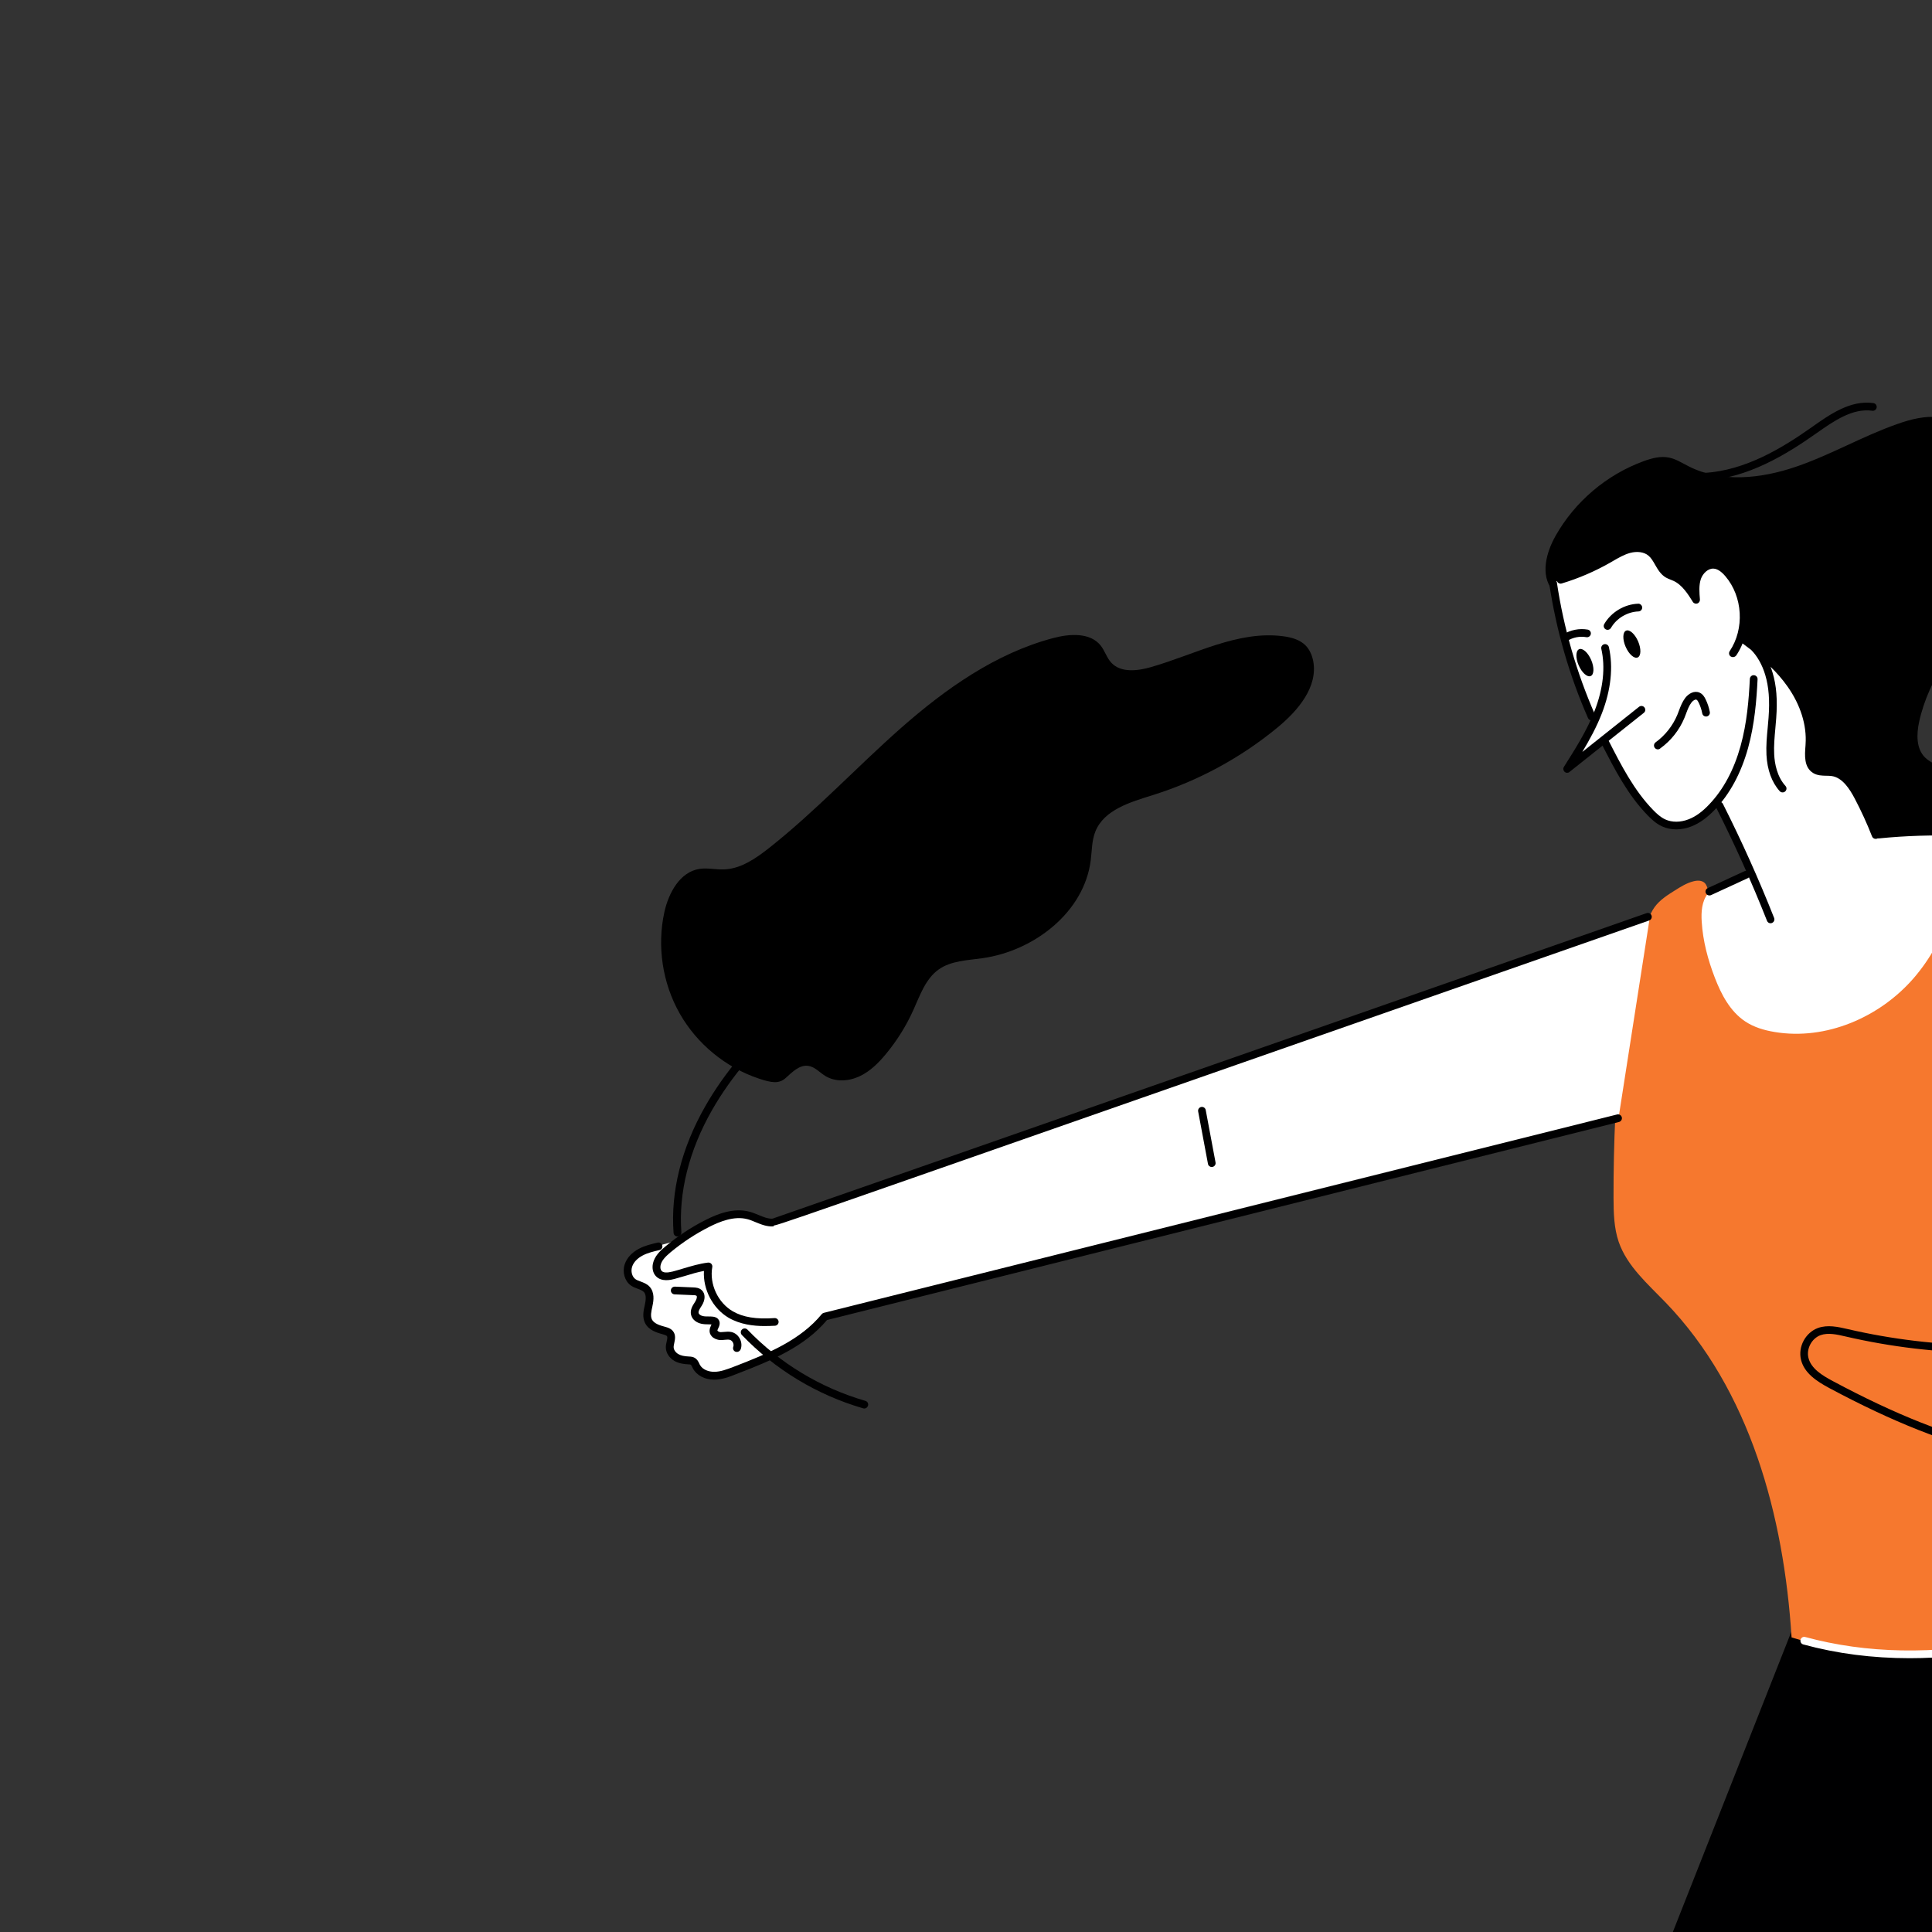 <svg transform="scale(2)" version="1.1" id="_x30_761_x5F_Being_x5F_Happy_x5F_2" xmlns="http://www.w3.org/2000/svg" xmlns:xlink="http://www.w3.org/1999/xlink" x="0px" y="0px" width="500px" height="500px" viewBox="0 0 500 500" xml:space="preserve" class="show_show__wrapper__graphic__5Waiy "><rect x="0" y="0" width="500" height="500" fill="#333333" stroke="none"/><title>React</title><style type="text/css">
	.st0{fill:#000000;}
	.st1{fill:#000001;}
	.st2{fill:#f6782e;}
	.st3{fill:#ffffff;}
	.st4{fill:#FFFFFF;}
</style><g id="character"><path class="st0" d="M200.87,76.33c-1.57-1.92-0.8-4.83,0.42-6.99c2.5-4.44,6.63-7.93,11.41-9.67c1.05-0.38,2.17-0.68,3.26-0.46
		c0.91,0.18,1.71,0.71,2.55,1.13c4.23,2.15,9.37,1.6,13.87,0.06c4.5-1.53,8.64-3.96,13.12-5.53c1.73-0.61,3.57-1.09,5.39-0.88
		c0.55,0.06,1.1,0.2,1.54,0.53c0.81,0.61,1.04,1.74,0.97,2.75c-0.13,1.98-1.14,3.77-1.82,5.64c-0.68,1.86-0.99,4.09,0.16,5.71
		c1.51,2.13,5.03,2.5,5.83,4.98c0.49,1.52-0.32,3.12-1.15,4.48c-3.04,4.96-6.87,9.66-8.09,15.35c-0.34,1.58-0.38,3.44,0.76,4.58
		c0.62,0.62,1.49,0.92,2.24,1.38c0.75,0.47,1.43,1.27,1.27,2.13c-0.03,0.17-0.09,0.33-0.07,0.5c0.04,0.31,0.35,0.49,0.57,0.7
		c1.26,1.16,0.37,3.24-0.58,4.66l-9.91,0.99l-9.25-8.92L200.87,76.33z"></path><path class="st0" d="M98.2,139.57c-4.29-1.43-8.02-4.49-10.25-8.43c-2.23-3.93-2.95-8.7-1.98-13.12c0.55-2.48,2-5.17,4.51-5.58
		c1.05-0.17,2.13,0.1,3.2,0.06c2.17-0.07,4.09-1.4,5.8-2.74c6.05-4.77,11.32-10.45,17.1-15.55c5.78-5.09,12.27-9.68,19.72-11.65
		c2.13-0.56,4.78-0.74,6.14,0.99c0.53,0.68,0.77,1.56,1.35,2.19c1.22,1.34,3.38,1.09,5.12,0.59c5.69-1.62,11.26-4.77,17.13-4
		c1.04,0.14,2.12,0.42,2.87,1.16c0.55,0.54,0.87,1.29,1.02,2.05c0.63,3.36-1.98,6.42-4.61,8.59c-4.75,3.92-10.26,6.91-16.13,8.75
		c-2.91,0.91-6.32,1.89-7.45,4.72c-0.47,1.17-0.44,2.47-0.6,3.73c-0.85,6.71-7.31,11.71-14,12.66c-1.96,0.28-4.08,0.32-5.69,1.47
		c-1.69,1.21-2.4,3.33-3.26,5.23c-0.91,2.03-2.1,3.94-3.52,5.66c-0.97,1.18-2.09,2.3-3.48,2.94c-1.39,0.64-3.11,0.74-4.41-0.07
		c-0.73-0.45-1.35-1.19-2.21-1.3c-1.13-0.15-2.06,0.82-2.91,1.58S99.86,140.13,98.2,139.57z"></path><path class="st0" d="M317.53,230.83l34.09,39.28c0,0,0.3,1.28,0.07,1.31c-0.2,2.09-1.86,3.96-3.91,4.41
		c-2.51,0.54-4.97-0.88-7.27-2.03c-5.57-2.79-11.73-4.24-17.33-6.98c-1.42-0.69-2.79-1.47-4.12-2.32c-1.24-0.79-2.45-1.67-3.32-2.85
		c-1.84-2.5-1.82-6.01-0.68-8.9c1.14-2.89,3.24-5.29,5.37-7.55c0,0-8.4-10.45-8.23-10.69c0.29-1.09,1.1-1.98,2.07-2.56
		C315.26,231.38,316.38,231.11,317.53,230.83z"></path><path class="st0" d="M230.72,439.56c0.87,0.5,1.41,1.44,1.65,2.41s0.2,1.99,0.17,2.99c0.09,0.15-1.25,2.22-1.25,2.22
		s-55.42,0-55.59-0.26c-0.49,0.08-0.99-0.14-1.34-0.49c-0.35-0.35-0.56-0.81-0.73-1.27c-0.51-1.39-0.67-2.98-0.12-4.36
		c0.58-1.45,1.83-2.5,3.04-3.48c0,0,28.49-13.4,28.49-13.49c3.28-0.59,6.84,0.87,8.76,3.59c2.41,3.42,2.11,8.05,3.73,11.91
		L230.72,439.56z"></path><path class="st1" d="M232.35,209.75l-25.33,64.18c0,0,0.2,0.75,0.83,0.67c4.57-0.4,9.21,0.08,13.59,1.42
		c2.46,0.75,5.06,1.77,7.51,1.02c2.22-0.68,3.76-2.65,5.05-4.58c1.57-2.36,2.99-4.82,4.23-7.36l17.54-22.38
		c0,0-10.58,42.4-10.26,41.99c0.6,0.8,1.62,1.19,2.61,1.29s1.99-0.05,2.99-0.13c2.65-0.23,5.34-0.01,7.91,0.65
		c1.74,0.44,3.42,1.08,5.16,1.51c1.1,0.27,2.22,0.46,3.33,0.83c1.51,1.46,1.31,3.97,2.43,5.75c0.24,0.38,0.56,0.74,1,0.87
		c0.43,0.13,0.98-0.06,1.12-0.49l7.48-22.38l5.67-19.24c0,0,5.79-21.41,6.07-21.84c0.64-5.09,1.21-10.25,0.58-15.34
		s-2.57-10.18-6.27-13.72L232.35,209.75z"></path><path class="st2" d="M210.5,133.13c0.77-4.02,1.55-8.05,2.32-12.07c0.25-1.29,0.52-2.63,1.29-3.69c0.67-0.92,1.66-1.55,2.62-2.15
		c0.76-0.48,1.53-0.96,2.4-1.18c0.5-0.13,1.08-0.14,1.45,0.21c0.26,0.25,0.35,0.63,0.46,0.97c0.73,2.2,2.88,3.62,5.03,4.5
		c6.62,2.71,14.53,1.8,20.51-2.12c1.6-1.05,3.09-2.33,4.03-3.98c1.11-1.96,1.42-4.38,2.93-6.24c1.9-1.98,4.69-2.87,7.41-3.17
		c0.96-0.11,2.07-0.09,2.72,0.62c0.74,0.82,0.49,2.1,0.2,3.17l7.78,26.34c0,0,6.85,4.11,7.34,4.16c-0.16,12.93,0.69,25.95,3.82,38.5
		c0.85,3.42,1.94,6.91,4.3,9.53c0.54,0.59,1.15,1.16,1.44,1.91c0.28,0.7,0.23,1.5,0.48,2.21c0.37,1.06,1.32,1.79,2.02,2.67
		c1.35,1.68,1.81,4.05,0.72,6.19c-3.24,2.56-7.01,4.35-10.79,6c-7.74,3.37-15.76,6.26-24.08,7.66c-8.33,1.4-17.02,1.27-25.07-1.29
		c-1-15.73-5.36-31.99-16.3-43.34c-2.31-2.4-4.98-4.69-6.07-7.84c-0.62-1.82-0.66-3.77-0.67-5.69c-0.01-3.6,0.07-7.19,0.24-10.79
		L210.5,133.13z"></path><path class="st3" d="M201.02,75.35c0.96,6.01,2.66,11.91,5.05,17.51l0.06,0.6L204.12,98l3.58-2.11c0,0,4.7,8.07,4.76,8.09
		c0.65,0.68,1.32,1.34,2.11,1.85s1.7,0.86,2.64,0.84c1.17-0.03,2.26-0.62,3.23-1.28c0.58-0.4,1.15-0.82,1.69-1.27l4.12,8.8
		c0,0-5.24,2.59-5.27,2.73c-0.77,0.99-0.86,2.35-0.78,3.61c0.15,2.49,0.8,4.93,1.7,7.26c0.84,2.18,1.99,4.37,3.94,5.66
		c1.13,0.75,2.46,1.14,3.8,1.36c6.63,1.11,13.59-1.89,17.99-6.97s6.38-11.98,6.22-18.71l-6.29-0.34l-4.86,0.51
		c0,0-3.43-6.88-3.59-7.02c-0.41-0.42-0.95-0.71-1.52-0.84c-1.01-0.22-2.24,0.01-2.94-0.75c-0.49-0.53-0.49-1.34-0.48-2.06
		c0.01-0.92,0-1.85-0.04-2.77c-0.05-1.03-0.13-2.07-0.43-3.06c-0.75-2.49-2.75-4.37-5-6.21c-0.94-0.71-1.85-1.47-2.72-2.27
		c-0.16-0.15-0.33-0.31-0.42-0.51c-0.11-0.25-0.09-0.53-0.07-0.79c0.08-0.88,0.24-1.75,0.22-2.63c-0.02-1.07-0.3-2.14-0.74-3.11
		c-0.5-1.1-1.26-2.15-2.39-2.59c-1.12-0.43-2.63,0-3.04,1.13c-0.2,0.55-0.13,1.15-0.2,1.73c-0.01,0.08-0.03,0.16-0.09,0.21
		c-0.1,0.07-0.24,0.01-0.34-0.06c-0.67-0.47-1.17-1.17-1.89-1.56c-0.47-0.25-1.01-0.37-1.44-0.68c-0.65-0.47-0.93-1.29-1.41-1.92
		c-0.91-1.2-2.66-1.69-4.06-1.13c-1.22,0.49-2.11,1.64-3.37,2.03L201.02,75.35z"></path><path class="st3" d="M286.21,126.68c-3.21,2.64-5.61,6.25-6.8,10.23c-0.29,0.97-0.51,1.97-0.99,2.86
		c-1.11,2.07-3.42,3.24-5.72,3.73c-0.81,0.17-1.66,0.28-2.45,0.05c-1.36-0.4-2.25-1.68-2.92-2.92c-3.09-5.67-4.1-12.24-4.63-18.68
		c-0.47-5.72-0.58-11.59,1.33-17.06c5.8-3.13,12.81-3.94,19.17-2.21l119.96-17.63c0,0,4.21-1.66,4.04-1.76
		c3.89-0.36,7.74-1.21,11.43-2.52c0,0,10.31-2.82,10.29-2.7c0.28,0.03,0.44,0.38,0.38,0.66c-0.06,0.28-0.27,0.5-0.47,0.7
		c-0.66,0.68-1.32,1.37-1.98,2.05c0.89-0.22,1.82-0.23,2.72-0.05c0.27,0.06,0.57,0.17,0.66,0.43c0.08,0.23-0.05,0.49-0.19,0.69
		c-0.94,1.41-2.36,2.42-3.76,3.39c0.84-0.28,1.75-0.38,2.63-0.29c0.3,0.03,0.65,0.13,0.74,0.42c0.08,0.26-0.11,0.51-0.28,0.71
		c-1.1,1.23-2.49,2.22-4.01,2.86c0.81-0.19,1.65-0.23,2.47-0.13c0.42,0.05,0.92,0.22,0.99,0.64c0.07,0.38-0.28,0.7-0.59,0.93
		c-1.32,0.99-2.7,1.91-4.18,2.64c-2.21,1.09-4.62,1.75-7.1,2c-0.88,1.19-2.17,2.03-3.55,2.58c-1.38,0.55-2.85,0.82-4.31,1.02
		c-2.12,0.3-4.31,0.46-6.36-0.16c-0.21-0.06-0.42-0.14-0.57-0.3L286.21,126.68z"></path><path class="st3" d="M213.51,118.55l-4.06,26.04c0,0-102.77,25.75-102.75,25.86c-1.61,1.99-3.77,3.49-6.07,4.61
		c-2.3,1.12-4.76,1.88-7.22,2.6c-1.02,0.3-2.28,0.52-2.98-0.27c-0.25-0.28-0.38-0.66-0.66-0.91c-0.28-0.25-0.67-0.34-1.04-0.42
		c-0.83-0.2-1.79-0.57-1.99-1.4c-0.17-0.7,0.27-1.52-0.11-2.14c-0.42-0.68-1.47-0.57-2.09-1.07c-0.58-0.47-0.62-1.33-0.56-2.07
		c0.06-0.74,0.16-1.55-0.26-2.17c-0.52-0.76-1.63-0.91-2.18-1.65c-0.55-0.73-0.35-1.83,0.24-2.53c0.59-0.7,1.46-1.1,2.31-1.42
		c1.16-0.44,2.36-0.79,3.58-1.06c0,0,4.86-2.59,4.96-2.64c1.28-0.82,2.93-1.03,4.37-0.57c1.12,0.36,2.23,1.11,3.37,0.81
		L213.51,118.55z"></path><path class="st3" d="M207.42,273.86c2.35-1.67,5.33-2.17,8.21-2.32c2.46-0.13,4.96-0.03,7.34,0.6s4.66,1.82,6.32,3.65l8.18-9.94
		l13.69-4.15l-5.43,23.2c0,0-21.58,10.19-21.55,10.23c-2.71,0.73-5.57,0.86-8.33,0.41c-2.08-0.34-4.17-1.06-5.72-2.5
		c-1.13-1.05-1.91-2.42-2.58-3.81c-1.22-2.51-2.19-5.21-2.21-8l0.63-3.27L207.42,273.86z"></path><path class="st3" d="M279.01,272.77l5.75-19.24c0,0,20.9-8.34,21.09-8.54c1-0.59,1.64-1.63,2.14-2.68c0.5-1.05,0.89-2.16,1.56-3.1
		c0.96-1.34,2.47-2.26,4.1-2.5c0,0,6.64,8.6,6.53,8.86c-3.44,2.4-5.7,6.42-5.97,10.61c-0.06,0.9-0.2,2.03-1.06,2.28L279.01,272.77z"></path><path class="st3" d="M246.01,285.23c2.05-1.38,4.39-2.33,6.82-2.78c1.31-0.24,2.66-0.34,3.99-0.24c3.49,0.25,6.83,1.82,9.4,4.19
		c2.57,2.37,4.37,5.52,5.34,8.88c0,0-38.44,131.51-38.47,131.63c-0.39,1.43,0.01,2.94,0.14,4.42c0.25,2.96-0.66,6.01-2.5,8.34
		l-13.5-0.34c0,0-1.46-6.94-1.62-7.1c-0.34-2.22-1.37-4.32-2.92-5.95l0.24-1.83L246.01,285.23z"></path><ellipse class="st1" transform="matrix(0.918 -0.397 0.397 0.918 -15.688 90.75)" cx="211.12" cy="83.23" rx="0.88" ry="1.89"></ellipse><ellipse class="st1" transform="matrix(0.918 -0.397 0.397 0.918 -17.143 88.539)" cx="205.05" cy="85.63" rx="0.88" ry="1.89"></ellipse><path class="st1" d="M205.95,93.22c-0.19,0-0.38-0.11-0.46-0.3c-2.44-5.55-4.12-11.41-5.02-17.4c-0.04-0.27,0.15-0.53,0.42-0.57
		c0.27-0.04,0.53,0.15,0.57,0.42c0.88,5.91,2.55,11.68,4.95,17.15c0.11,0.25,0,0.55-0.26,0.66
		C206.09,93.21,206.02,93.22,205.95,93.22z"></path><path class="st1" d="M202.79,100c-0.12,0-0.24-0.04-0.33-0.13c-0.18-0.16-0.22-0.43-0.09-0.64c1.47-2.32,2.99-4.71,3.99-7.3
		c1.1-2.84,1.39-5.6,0.85-7.97c-0.06-0.27,0.11-0.54,0.38-0.6c0.27-0.06,0.54,0.11,0.6,0.38c0.58,2.57,0.27,5.52-0.9,8.55
		c-0.68,1.76-1.58,3.41-2.54,5.01l7.34-5.84c0.22-0.17,0.53-0.14,0.7,0.08c0.17,0.22,0.14,0.53-0.08,0.7l-9.62,7.65
		C203.01,99.97,202.9,100,202.79,100z"></path><path class="st1" d="M216.91,107.32c-0.65,0-1.29-0.13-1.85-0.39c-0.76-0.35-1.36-0.92-1.85-1.42c-2.59-2.66-4.28-5.97-5.92-9.17
		c-0.13-0.25-0.03-0.55,0.22-0.67c0.25-0.13,0.55-0.03,0.67,0.22c1.6,3.13,3.26,6.38,5.74,8.93c0.43,0.44,0.95,0.93,1.56,1.21
		c0.87,0.4,1.98,0.4,3.04-0.02c0.9-0.35,1.77-0.98,2.66-1.93c1.83-1.92,3.19-4.46,4.05-7.55c0.83-2.98,1.07-6.06,1.2-8.68
		c0.01-0.28,0.25-0.5,0.52-0.48c0.28,0.01,0.49,0.25,0.48,0.52c-0.13,2.68-0.38,5.83-1.23,8.9c-0.9,3.24-2.34,5.92-4.29,7.97
		c-1,1.05-1.99,1.76-3.02,2.17C218.23,107.19,217.56,107.32,216.91,107.32z"></path><path class="st1" d="M224.24,85.03c-0.1,0-0.19-0.03-0.28-0.08c-0.23-0.15-0.29-0.46-0.14-0.69c1.94-2.89,1.7-7.06-0.56-9.7
		c-0.54-0.63-1.03-0.95-1.52-0.98c-0.74-0.05-1.4,0.65-1.64,1.32c-0.29,0.83-0.2,1.8-0.13,2.67c0.02,0.23-0.12,0.45-0.34,0.52
		c-0.22,0.07-0.46-0.01-0.58-0.21c-0.61-0.98-1.38-2.21-2.51-2.72c-0.1-0.05-0.21-0.09-0.31-0.13c-0.23-0.09-0.46-0.18-0.67-0.3
		c-0.67-0.4-1.04-1.04-1.39-1.65c-0.26-0.46-0.51-0.89-0.86-1.18c-0.56-0.47-1.45-0.6-2.38-0.35c-0.76,0.21-1.46,0.61-2.2,1.04
		l-0.36,0.21c-1.98,1.13-4.09,2.04-6.28,2.7c-0.27,0.08-0.54-0.07-0.62-0.33c-0.08-0.26,0.07-0.54,0.33-0.62
		c2.11-0.64,4.16-1.52,6.08-2.61l0.35-0.2c0.76-0.44,1.55-0.9,2.44-1.14c1.25-0.34,2.47-0.13,3.29,0.54
		c0.49,0.41,0.79,0.94,1.09,1.45c0.3,0.53,0.59,1.03,1.04,1.29c0.16,0.1,0.34,0.16,0.51,0.23c0.12,0.05,0.24,0.09,0.36,0.15
		c0.82,0.36,1.44,0.97,1.96,1.63c0.03-0.44,0.1-0.88,0.25-1.31c0.37-1.05,1.4-2.07,2.65-1.99c0.77,0.05,1.49,0.48,2.21,1.33
		c2.54,2.97,2.82,7.67,0.63,10.91C224.56,84.95,224.4,85.03,224.24,85.03z"></path><path class="st1" d="M242.71,108.55c-0.2,0-0.39-0.12-0.47-0.32c-0.65-1.67-1.41-3.32-2.24-4.9c-0.66-1.25-1.59-2.7-2.97-2.91
		c-0.23-0.03-0.47-0.04-0.71-0.04c-0.53-0.01-1.14-0.02-1.68-0.34c-1.23-0.74-1.11-2.3-1.01-3.55l0.01-0.2
		c0.17-2.43-0.65-5.07-2.33-7.45c-0.66-0.94-1.41-1.79-2.2-2.56c0.1,0.25,0.18,0.5,0.26,0.76c0.5,1.65,0.65,3.53,0.47,5.91
		c-0.03,0.43-0.07,0.86-0.11,1.3c-0.1,1.11-0.21,2.26-0.15,3.38c0.06,1.19,0.37,2.87,1.46,4.07c0.19,0.21,0.17,0.52-0.04,0.71
		c-0.2,0.18-0.52,0.17-0.71-0.04c-1.02-1.13-1.61-2.75-1.71-4.69c-0.06-1.19,0.05-2.38,0.16-3.53c0.04-0.43,0.08-0.85,0.11-1.28
		c0.17-2.25,0.03-4.01-0.43-5.54c-0.39-1.31-1.04-2.45-1.83-3.24c-0.39-0.3-0.77-0.59-1.13-0.85c-0.21-0.15-0.27-0.45-0.13-0.67
		s0.43-0.3,0.66-0.18c0.44,0.23,0.85,0.55,1.24,0.93c1.64,1.28,3.47,2.92,4.89,4.95c1.81,2.57,2.7,5.44,2.51,8.1l-0.01,0.2
		c-0.08,1.03-0.17,2.2,0.53,2.62c0.31,0.18,0.73,0.19,1.17,0.2c0.28,0,0.57,0.01,0.84,0.05c1.83,0.28,2.94,1.98,3.71,3.43
		c0.85,1.62,1.62,3.3,2.29,5c0.1,0.26-0.03,0.55-0.28,0.65C242.83,108.54,242.77,108.55,242.71,108.55z"></path><path class="st1" d="M229.11,119.47c-0.2,0-0.39-0.12-0.46-0.32c-1.96-4.96-4.18-9.9-6.59-14.67c-0.12-0.25-0.03-0.55,0.22-0.67
		c0.25-0.13,0.55-0.03,0.67,0.22c2.42,4.8,4.65,9.76,6.62,14.75c0.1,0.26-0.02,0.55-0.28,0.65
		C229.23,119.46,229.17,119.47,229.11,119.47z"></path><path class="st1" d="M221.19,115.87c-0.19,0-0.37-0.11-0.45-0.29c-0.12-0.25-0.01-0.55,0.25-0.66l4.75-2.19
		c0.25-0.12,0.55-0.01,0.66,0.25s0.01,0.55-0.25,0.66l-4.75,2.19C221.33,115.86,221.26,115.87,221.19,115.87z"></path><path class="st1" d="M243.07,108.49c-0.25,0-0.47-0.19-0.5-0.45c-0.03-0.27,0.17-0.52,0.45-0.55c3.55-0.36,7.15-0.47,10.72-0.33
		c0.28,0.01,0.49,0.24,0.48,0.52c-0.01,0.28-0.2,0.5-0.52,0.48c-3.51-0.13-7.08-0.02-10.58,0.33
		C243.1,108.49,243.09,108.49,243.07,108.49z"></path><path class="st1" d="M220.57,62.19c-0.26,0-0.48-0.21-0.5-0.47c-0.01-0.28,0.2-0.51,0.47-0.53c5.32-0.29,10.21-3.3,13.87-5.89
		c2.39-1.69,5.04-3.56,8.01-3.14c0.27,0.04,0.46,0.29,0.42,0.57c-0.04,0.27-0.29,0.46-0.57,0.42c-2.58-0.37-5.06,1.39-7.25,2.93
		c-3.82,2.7-8.87,5.8-14.44,6.1C220.59,62.19,220.58,62.19,220.57,62.19z"></path><path class="st1" d="M202.55,83.01c-0.17,0-0.33-0.08-0.42-0.23c-0.15-0.23-0.08-0.54,0.16-0.69c0.93-0.58,2.08-0.81,3.16-0.62
		c0.27,0.05,0.45,0.31,0.4,0.58s-0.31,0.45-0.58,0.4c-0.84-0.15-1.73,0.02-2.46,0.48C202.73,82.99,202.64,83.01,202.55,83.01z"></path><path class="st1" d="M208.02,81.5c-0.08,0-0.17-0.02-0.25-0.07c-0.24-0.14-0.32-0.44-0.18-0.68c0.89-1.54,2.62-2.57,4.39-2.63
		c0.24-0.03,0.51,0.21,0.52,0.48c0.01,0.28-0.21,0.51-0.48,0.52c-1.44,0.05-2.84,0.88-3.56,2.13
		C208.36,81.41,208.19,81.5,208.02,81.5z"></path><path class="st1" d="M214.53,96.97c-0.15,0-0.31-0.07-0.41-0.21c-0.16-0.22-0.11-0.54,0.11-0.7c1.25-0.91,2.22-2.14,2.82-3.57
		c0.07-0.17,0.14-0.34,0.2-0.52c0.21-0.56,0.43-1.14,0.82-1.66c0.43-0.56,1.17-0.99,1.86-0.68c0.4,0.18,0.63,0.55,0.77,0.85
		c0.26,0.52,0.44,1.08,0.55,1.65c0.05,0.27-0.13,0.53-0.4,0.58c-0.27,0.05-0.53-0.13-0.58-0.4c-0.09-0.48-0.25-0.95-0.46-1.39
		c-0.07-0.14-0.17-0.33-0.29-0.38c-0.15-0.07-0.44,0.1-0.65,0.37c-0.3,0.4-0.49,0.89-0.68,1.4c-0.07,0.18-0.14,0.37-0.21,0.55
		c-0.66,1.6-1.75,2.98-3.15,3.99C214.74,96.94,214.63,96.97,214.53,96.97z"></path><path class="st1" d="M264.07,105.56c-0.17,0-0.34-0.09-0.43-0.25c-0.14-0.24-0.06-0.54,0.18-0.68c5.63-3.29,12.73-4.18,19-2.39
		c4.12-0.6,117.04-16.94,120.33-17.51c3.6-2.01,7.71-3.06,11.81-3.04c0.97,0.01,2.11,0.07,3.19,0.48c0.58,0.22,0.92,0.56,1,1
		c0.08,0.46-0.15,0.92-0.65,1.31c-0.56,0.44-1.2,0.71-1.81,0.98l-0.38,0.17c-0.78,0.35-1.54,0.76-2.26,1.22
		c-0.33,0.21-0.7,0.46-0.91,0.79c-0.23,0.35-0.3,0.81-0.38,1.3c-0.03,0.19-0.06,0.38-0.1,0.57c-0.47,2.21-2.35,4.04-4.56,4.47
		c-0.27,0.05-0.53-0.13-0.58-0.4s0.13-0.53,0.4-0.58c1.83-0.35,3.38-1.87,3.77-3.69c0.04-0.17,0.06-0.35,0.09-0.52
		c0.09-0.57,0.19-1.16,0.53-1.69c0.32-0.49,0.79-0.81,1.21-1.08c0.76-0.49,1.56-0.92,2.39-1.29l0.39-0.17
		c0.59-0.26,1.14-0.5,1.6-0.85c0.22-0.17,0.28-0.31,0.28-0.34c-0.01-0.03-0.08-0.13-0.37-0.24c-0.93-0.36-1.96-0.41-2.84-0.42
		c-4-0.03-7.92,1-11.39,2.95c-0.4,0.17-65.86,9.67-120.71,17.61c-0.07,0.01-0.14,0.01-0.21-0.01c-6.04-1.76-12.89-0.91-18.32,2.26
		C264.24,105.53,264.16,105.56,264.07,105.56z"></path><path class="st1" d="M275.33,134.05c-0.09,0-0.18-0.02-0.26-0.07c-0.24-0.14-0.31-0.45-0.17-0.69c2.22-3.64,6.05-6.22,10.26-6.91
		l0.01,0.07c2.03-0.65,16.01-4.07,116.96-28.05c0.08-0.02,0.17-0.02,0.25,0.01c3.44,0.99,7.19,0.87,10.55-0.33
		c1.78-0.64,2.92-1.47,3.48-2.53c0.07-0.13,0.19-0.22,0.33-0.26c3.55-0.8,8.08-2.08,11.56-4.89c0.21-0.17,0.3-0.31,0.31-0.37
		c-0.02,0-0.09-0.02-0.27-0.02c-0.04,0-0.08,0-0.13,0c-2.63,0.15-5.26,0.57-7.81,1.24c-0.27,0.07-0.53-0.08-0.61-0.34
		c-0.08-0.26,0.07-0.53,0.33-0.62l1.03-0.32c2.25-0.7,4.57-1.42,6.68-2.52c0.6-0.32,1.19-0.68,1.44-1.23
		c0.05-0.11,0.05-0.19,0.05-0.22c-0.01,0.01-0.1-0.01-0.36,0.04c-1.87,0.36-3.75,0.79-5.69,1.31c-1.25,0.48-2.54,0.86-3.85,1.13
		c-0.26,0.05-0.52-0.11-0.58-0.36c-0.07-0.26,0.08-0.52,0.33-0.6c1.29-0.41,2.55-0.78,3.79-1.11c2.41-0.93,4.66-2.25,6.65-3.9
		c0.36-0.3,0.42-0.48,0.4-0.54c-0.02-0.07-0.24-0.18-0.67-0.16c-2.61,0.07-5.23,1.11-7.34,1.95c-0.25,0.1-0.54-0.02-0.65-0.28
		c-0.1-0.25,0.02-0.54,0.27-0.65c2.46-1.02,5-2.07,6.97-3.87c0.3-0.28,0.35-0.44,0.34-0.5c-0.01-0.04-0.11-0.11-0.24-0.12
		c-0.19-0.02-0.43,0.05-0.66,0.12c-0.01,0-0.02,0.01-0.03,0.01c-0.35,0.1-9.34,2.7-14.07,4.07c-0.26,0.07-0.54-0.08-0.62-0.34
		s0.08-0.54,0.34-0.62l7.04-2.04c4.56-1.32,6.34-1.83,7.07-1.94l-0.03-0.09c0.29-0.09,0.66-0.2,1.05-0.16
		c0.52,0.05,0.96,0.39,1.1,0.83c0.15,0.5-0.06,1.01-0.62,1.52c-0.51,0.46-1.06,0.88-1.63,1.26c0.55-0.09,1.11-0.14,1.67-0.16
		c1.2-0.02,1.54,0.52,1.64,0.85c0.18,0.54-0.06,1.08-0.71,1.62c-0.91,0.76-1.88,1.45-2.9,2.07c0.48-0.1,0.95-0.2,1.42-0.29
		c0.25-0.05,0.92-0.18,1.33,0.32c0.26,0.32,0.29,0.78,0.08,1.25c-0.37,0.83-1.16,1.33-1.89,1.71c-0.55,0.29-1.12,0.55-1.69,0.8
		c0.51-0.05,1.03-0.09,1.54-0.12c0.25-0.02,1.03-0.06,1.36,0.56c0.26,0.5,0.05,1.1-0.58,1.6c-3.57,2.87-8.13,4.2-11.75,5.03
		c-0.71,1.2-1.99,2.12-3.92,2.81c-3.52,1.26-7.44,1.39-11.04,0.38c-4.4,1.05-114.5,27.21-116.8,27.93
		c-0.04,0.02-0.08,0.03-0.12,0.03c-3.92,0.64-7.5,3.05-9.56,6.44C275.66,133.97,275.5,134.05,275.33,134.05z"></path><path class="st1" d="M417.02,93.54C417.02,93.54,417.02,93.54,417.02,93.54c-0.29-0.01-0.5-0.23-0.5-0.51
		c0.04-2.01-0.29-3.99-0.98-5.89c-0.09-0.26,0.04-0.55,0.3-0.64c0.26-0.1,0.55,0.04,0.64,0.3c0.73,2.01,1.08,4.11,1.04,6.25
		C417.52,93.33,417.29,93.54,417.02,93.54z"></path><path class="st1" d="M331.87,108.69c-0.25,0-0.47-0.19-0.5-0.44l-0.92-8.32c-0.03-0.27,0.17-0.52,0.44-0.55
		c0.27-0.03,0.52,0.17,0.55,0.44l0.92,8.32c0.03,0.27-0.17,0.52-0.44,0.55C331.91,108.69,331.89,108.69,331.87,108.69z"></path><path class="st1" d="M279.01,140.46c-0.01,0-0.01,0-0.02,0c-0.28-0.01-0.49-0.25-0.48-0.52c0.23-5.17,2.82-10.13,6.94-13.27
		c0.22-0.17,0.53-0.13,0.7,0.09c0.17,0.22,0.12,0.53-0.09,0.7c-3.88,2.96-6.33,7.64-6.54,12.52
		C279.5,140.25,279.28,140.46,279.01,140.46z"></path><path class="st1" d="M258.71,188.29c-0.04,0-0.07,0-0.11-0.01c-6.72-1.52-13.67-4.27-21.88-8.66c-1.66-0.89-3.25-1.94-3.67-3.67
		c-0.41-1.68,0.58-3.52,2.2-4.11c1.25-0.45,2.6-0.14,3.78,0.13c11.64,2.71,23.94,2.82,35.6,0.33c0.27-0.06,0.54,0.11,0.59,0.38
		c0.06,0.27-0.12,0.54-0.38,0.59c-11.81,2.52-24.26,2.4-36.02-0.33c-1.12-0.26-2.26-0.52-3.24-0.17c-1.14,0.41-1.86,1.76-1.57,2.93
		c0.34,1.41,1.82,2.3,3.17,3.02c8.13,4.35,15,7.07,21.63,8.56c0.27,0.06,0.44,0.33,0.38,0.6
		C259.15,188.13,258.94,188.29,258.71,188.29z"></path><path class="st1" d="M98.92,171.59c-1.44,0-3.14-0.21-4.62-1.06c-2.07-1.21-3.35-3.68-3.21-6.07c-0.82,0.15-1.62,0.39-2.4,0.63
		c-0.48,0.14-0.95,0.28-1.43,0.41c-0.42,0.11-1.67,0.43-2.41-0.39c-0.36-0.4-0.49-1-0.36-1.61c0.2-0.93,0.89-1.61,1.6-2.2
		c1.61-1.35,3.37-2.51,5.24-3.45c1.44-0.73,3.59-1.62,5.68-1.05c0.4,0.11,0.78,0.27,1.15,0.42c0.63,0.26,1.22,0.51,1.81,0.47
		c2.78-0.94,111.98-39.14,113.1-39.53c0.26-0.09,0.55,0.05,0.64,0.31c0.09,0.26-0.05,0.55-0.31,0.64l-56.57,19.78
		c-14.14,4.95-28.29,9.89-38.9,13.6c-13.78,4.81-16.98,5.93-17.83,6.11l0.01,0.09c-0.84,0.07-1.6-0.24-2.33-0.54
		c-0.36-0.15-0.69-0.29-1.03-0.38c-1.75-0.48-3.67,0.33-4.96,0.98c-1.8,0.91-3.5,2.03-5.05,3.32c-0.66,0.56-1.13,1.05-1.26,1.65
		c-0.06,0.29-0.02,0.57,0.13,0.73c0.22,0.25,0.7,0.27,1.42,0.09c0.47-0.12,0.93-0.26,1.39-0.4c1.02-0.3,2.06-0.62,3.19-0.76
		c0.16-0.02,0.32,0.04,0.43,0.15c0.11,0.12,0.16,0.28,0.13,0.43c-0.39,2.19,0.72,4.6,2.65,5.72c1.32,0.77,3.04,1.05,5.4,0.88
		c0.27-0.02,0.52,0.19,0.53,0.46c0.02,0.28-0.19,0.51-0.46,0.53C99.87,171.57,99.41,171.59,98.92,171.59z"></path><path class="st1" d="M92.39,178.53c-1.19,0-2.26-0.57-2.73-1.46l-0.09-0.18c-0.06-0.12-0.13-0.26-0.18-0.3
		c-0.05-0.03-0.18-0.04-0.29-0.04c-0.54-0.03-1.21-0.1-1.82-0.44c-0.67-0.38-1.1-1.04-1.12-1.72c-0.01-0.28,0.05-0.55,0.11-0.8
		c0.08-0.37,0.12-0.59,0.02-0.71c-0.08-0.09-0.29-0.15-0.42-0.19c-0.86-0.24-1.93-0.54-2.4-1.49c-0.38-0.76-0.2-1.59-0.04-2.31
		l0.02-0.11c0.18-0.79,0.13-1.3-0.13-1.59c-0.18-0.19-0.46-0.3-0.79-0.42c-0.29-0.11-0.62-0.23-0.91-0.44
		c-0.79-0.57-1.12-1.73-0.78-2.74c0.27-0.81,0.93-1.53,1.85-2.01c0.78-0.41,1.61-0.6,2.41-0.79c0.27-0.06,0.54,0.1,0.6,0.37
		c0.06,0.27-0.1,0.54-0.37,0.6c-0.74,0.17-1.51,0.35-2.17,0.7c-0.69,0.36-1.17,0.87-1.36,1.44c-0.2,0.6-0.02,1.29,0.41,1.61
		c0.18,0.13,0.42,0.22,0.67,0.31c0.39,0.15,0.84,0.31,1.18,0.68c0.66,0.73,0.53,1.76,0.37,2.48l-0.02,0.11
		c-0.13,0.59-0.27,1.2-0.05,1.65c0.28,0.55,1.07,0.78,1.78,0.97c0.24,0.07,0.64,0.18,0.92,0.51c0.42,0.5,0.29,1.09,0.19,1.56
		c-0.04,0.21-0.09,0.4-0.08,0.56c0.01,0.33,0.25,0.67,0.61,0.88c0.33,0.19,0.75,0.28,1.35,0.31c0.25,0.01,0.52,0.03,0.78,0.18
		c0.31,0.19,0.46,0.48,0.57,0.72l0.07,0.15c0.36,0.69,1.22,0.93,1.85,0.93c0,0,0,0,0.01,0c0.83,0,1.65-0.32,2.45-0.62
		c4.66-1.78,8.75-3.53,11.47-6.84c0.07-0.08,0.16-0.14,0.27-0.17l102.65-25.67c0.27-0.07,0.54,0.1,0.61,0.36
		c0.07,0.27-0.1,0.54-0.36,0.61l-102.49,25.63c-2.87,3.42-7.04,5.2-11.78,7.01C94.37,178.17,93.41,178.53,92.39,178.53
		C92.4,178.53,92.39,178.53,92.39,178.53z"></path><path class="st1" d="M156.8,151.01c-0.24,0-0.45-0.17-0.49-0.41l-1.27-6.78c-0.05-0.27,0.13-0.53,0.4-0.58
		c0.27-0.05,0.53,0.13,0.58,0.4l1.27,6.78c0.05,0.27-0.13,0.53-0.4,0.58C156.86,151,156.83,151.01,156.8,151.01z"></path><path class="st1" d="M95.35,174.94c-0.06,0-0.12-0.01-0.18-0.03c-0.26-0.1-0.38-0.39-0.28-0.65c0.06-0.16,0.04-0.36-0.05-0.54
		c-0.09-0.18-0.25-0.31-0.42-0.35c-0.18-0.04-0.39-0.02-0.63,0c-0.19,0.02-0.38,0.04-0.57,0.03c-0.42-0.01-0.85-0.19-1.11-0.47
		c-0.2-0.22-0.31-0.48-0.29-0.77c0.01-0.26,0.12-0.49,0.2-0.67c0.01-0.03,0.03-0.07,0.05-0.11c-0.14-0.01-0.27-0.01-0.41-0.01
		c-0.3,0-0.6-0.01-0.92-0.08c-0.54-0.12-1.16-0.48-1.32-1.16c-0.14-0.63,0.19-1.16,0.47-1.59l0.08-0.13
		c0.19-0.3,0.26-0.63,0.16-0.73c-0.08-0.08-0.33-0.09-0.48-0.09l-2.36-0.1c-0.28-0.01-0.49-0.25-0.48-0.52
		c0.01-0.28,0.25-0.48,0.52-0.48l2.36,0.1c0.29,0.01,0.77,0.03,1.12,0.36c0.48,0.45,0.48,1.23,0.01,1.98l-0.09,0.14
		c-0.19,0.3-0.39,0.61-0.33,0.83c0.04,0.18,0.27,0.34,0.56,0.4c0.22,0.05,0.46,0.05,0.72,0.05c0.17,0,0.33,0,0.5,0.02
		c0.13,0.01,0.49,0.04,0.73,0.3c0.39,0.43,0.16,0.94,0.03,1.21c-0.05,0.1-0.11,0.23-0.11,0.3c0.1,0.13,0.28,0.19,0.43,0.2
		c0.14,0,0.29-0.01,0.44-0.03c0.29-0.03,0.62-0.06,0.97,0.02c0.45,0.11,0.84,0.42,1.07,0.87c0.23,0.44,0.26,0.94,0.1,1.37
		C95.74,174.82,95.55,174.94,95.35,174.94z"></path><path class="st1" d="M111.84,182.26c-0.05,0-0.09-0.01-0.14-0.02c-5.97-1.73-11.4-5.01-15.7-9.49c-0.19-0.2-0.19-0.52,0.01-0.71
		c0.2-0.19,0.51-0.19,0.71,0.01c4.18,4.35,9.46,7.54,15.26,9.22c0.27,0.08,0.42,0.35,0.34,0.62
		C112.25,182.12,112.05,182.26,111.84,182.26z"></path><path class="st1" d="M87.66,160c-0.26,0-0.48-0.2-0.5-0.46c-0.4-5.33,1.02-10.99,4.1-16.39c2.48-4.35,5.94-8.46,10.9-12.96
		c0.2-0.19,0.52-0.17,0.71,0.03c0.19,0.2,0.17,0.52-0.03,0.71c-4.87,4.42-8.27,8.46-10.7,12.71c-2.98,5.22-4.35,10.69-3.97,15.81
		c0.02,0.28-0.19,0.52-0.46,0.54C87.69,160,87.68,160,87.66,160z"></path><path class="st4" d="M256.8,240.64c-0.03,0-0.06,0-0.1-0.01c-0.27-0.05-0.45-0.31-0.4-0.59l2-10.43c0.05-0.27,0.31-0.45,0.59-0.4
		c0.27,0.05,0.45,0.31,0.4,0.59l-2,10.43C257.25,240.47,257.04,240.64,256.8,240.64z"></path><path class="st4" d="M247.11,214.57c-4.81,0-9.41-0.59-13.77-1.78c-0.27-0.07-0.42-0.35-0.35-0.61c0.07-0.27,0.35-0.43,0.61-0.35
		c7.92,2.15,16.66,2.31,25.97,0.48c7.6-1.5,15.69-4.36,24.73-8.76c0.25-0.12,0.55-0.02,0.67,0.23c0.12,0.25,0.02,0.55-0.23,0.67
		c-9.11,4.44-17.28,7.33-24.97,8.85C255.42,214.14,251.19,214.57,247.11,214.57z"></path><path class="st1" d="M237.63,266.3c-0.22,0-0.42-0.14-0.48-0.36c-0.08-0.26,0.08-0.54,0.34-0.62l13.08-3.81
		c0.27-0.07,0.54,0.08,0.62,0.34c0.08,0.26-0.08,0.54-0.34,0.62l-13.08,3.81C237.72,266.3,237.68,266.3,237.63,266.3z"></path><path class="st1" d="M218.4,296.5c-0.02,0-0.04,0-0.06,0c-2.85-0.01-5.55-0.88-7.62-2.44c-2.11-1.6-3.78-4.1-4.83-7.24
		c-1.61-4.81-1.18-9.67,1.15-13c0.16-0.23,0.47-0.28,0.7-0.12c0.23,0.16,0.28,0.47,0.12,0.7c-2.15,3.08-2.53,7.6-1.02,12.11
		c0.99,2.95,2.54,5.28,4.49,6.76c1.89,1.43,4.39,2.23,7.02,2.24c2.36,0,4.83-0.58,7.32-1.77l19.4-9c0.25-0.12,0.55-0.01,0.66,0.24
		c0.12,0.25,0.01,0.55-0.24,0.66l-19.39,9C223.5,295.87,220.91,296.5,218.4,296.5z"></path><path class="st1" d="M284.96,254.06c-0.2,0-0.39-0.12-0.47-0.32c-0.1-0.26,0.03-0.55,0.28-0.65c7.92-3.09,19.94-7.89,20.89-8.52
		c0.01-0.01,0.02-0.02,0.03-0.03c0.89-0.8,1.6-1.8,2.06-2.9c0.1-0.25,0.19-0.5,0.28-0.76c0.15-0.42,0.31-0.86,0.52-1.28
		c0.76-1.51,2.19-2.65,3.83-3.06c0.27-0.07,0.54,0.1,0.61,0.36c0.07,0.27-0.1,0.54-0.37,0.61c-1.36,0.34-2.55,1.29-3.18,2.54
		c-0.18,0.37-0.32,0.75-0.47,1.17c-0.1,0.27-0.19,0.54-0.3,0.8c-0.51,1.24-1.31,2.37-2.32,3.27l-0.01-0.01
		c-0.54,0.4-3.45,1.81-21.21,8.75C285.08,254.05,285.02,254.06,284.96,254.06z"></path><path class="st1" d="M279.79,273.14c-0.19,0-0.38-0.11-0.46-0.3c-0.11-0.25,0.01-0.55,0.26-0.66l33.36-14.16
		c0.25-0.11,0.55,0.01,0.66,0.26c0.11,0.25-0.01,0.55-0.26,0.66l-33.36,14.16C279.93,273.12,279.86,273.14,279.79,273.14z"></path><path class="st1" d="M307.59,249.88c-0.07,0-0.14-0.01-0.21-0.04c-0.25-0.11-0.36-0.41-0.25-0.66c0.8-1.77,2.57-3.05,4.51-3.25
		c0.27-0.03,0.52,0.17,0.55,0.45c0.03,0.27-0.17,0.52-0.45,0.55c-1.59,0.17-3.04,1.21-3.7,2.67
		C307.96,249.77,307.78,249.88,307.59,249.88z"></path><path class="st1" d="M346.41,276.32c-0.98,0-2.02-0.17-3.09-0.52c-1.41-0.46-2.73-1.14-4-1.81c-0.55-0.29-1.09-0.57-1.64-0.84
		c-1.92-0.93-3.99-1.66-5.98-2.37c-0.92-0.33-1.84-0.66-2.76-1c-2.77-1.05-5.5-2.31-7.79-3.4c-2.26-1.07-4.24-2.09-5.64-3.87
		c-2.26-2.86-2.44-7.25-0.45-11.2c1.18-2.34,2.93-4.33,4.77-6.1c-0.01-0.01-0.02-0.02-0.02-0.03l-8.03-9.72
		c-0.08-0.1-0.12-0.22-0.11-0.34c0.04-0.83,0.52-1.51,0.87-1.95c1.18-1.46,2.91-2.51,4.74-2.87c0.41-0.11,0.44-0.09,34.56,39.21
		c0.03,0.03,0.05,0.07,0.07,0.11c1.07,2.19-0.26,4.81-2.18,5.89C348.76,276.05,347.64,276.32,346.41,276.32z M322.87,242.61
		c0.14,0,0.28,0.06,0.37,0.17c0.18,0.21,0.16,0.52-0.04,0.71c-2.62,2.33-5.59,4.97-7.26,8.29c-1.48,2.95-1.95,7.23,0.34,10.13
		c1.27,1.6,3.14,2.57,5.29,3.58c2.28,1.08,4.98,2.32,7.72,3.37c0.91,0.35,1.82,0.67,2.74,1c2.02,0.72,4.11,1.46,6.08,2.41
		c0.56,0.27,1.12,0.56,1.67,0.85c1.24,0.65,2.52,1.31,3.85,1.75c1.24,0.4,3.61,0.91,5.59-0.21c1.47-0.83,2.56-2.88,1.8-4.52
		c-11.04-12.72-31.69-36.47-33.82-38.78c-1.53,0.37-2.93,1.26-3.9,2.46c-0.36,0.45-0.56,0.83-0.63,1.19l7.87,9.54
		c0.67-0.62,1.34-1.22,1.99-1.79C322.64,242.65,322.76,242.61,322.87,242.61z"></path><path class="st1" d="M213.04,425.43c-0.04,0-0.08,0-0.11-0.01c-0.27-0.06-0.44-0.33-0.37-0.6l32.81-139.76
		c0.06-0.27,0.33-0.44,0.6-0.37c0.27,0.06,0.44,0.33,0.37,0.6l-32.81,139.76C213.47,425.28,213.26,425.43,213.04,425.43z"></path><path class="st1" d="M231.36,439.39c-0.09,0-0.17-0.02-0.25-0.07c-0.24-0.14-0.32-0.45-0.18-0.68c1.46-2.49,2.11-5.45,1.83-8.32
		c-0.02-0.23-0.05-0.47-0.08-0.7c-0.13-1.01-0.25-2.06,0.05-3.1l0.06,0.02c0.44-1.91,4.58-16.13,38.38-131.65
		c0.08-0.26,0.35-0.42,0.62-0.34c0.26,0.08,0.42,0.35,0.34,0.62c-0.38,1.3-37.95,129.71-38.43,131.58c0,0.01-0.01,0.03-0.01,0.04
		c-0.24,0.84-0.13,1.74-0.01,2.7c0.03,0.24,0.06,0.49,0.08,0.73c0.31,3.08-0.39,6.25-1.96,8.93
		C231.7,439.31,231.53,439.39,231.36,439.39z"></path><path class="st1" d="M226.74,430.61c-0.13,0-0.26-0.05-0.36-0.16c-0.19-0.2-0.18-0.52,0.02-0.71c1.81-1.72,2.54-4.48,1.81-6.87
		c-0.08-0.26,0.07-0.54,0.33-0.62c0.26-0.08,0.54,0.07,0.62,0.33c0.84,2.74,0,5.91-2.08,7.88
		C226.99,430.57,226.87,430.61,226.74,430.61z"></path><path class="st1" d="M176.2,447.9c-0.62,0-1.3-0.27-1.86-0.76c-0.5-0.44-0.9-1.06-1.18-1.84c-0.54-1.47-0.55-3.1-0.03-4.58
		c0.52-1.48,1.54-2.74,2.89-3.56l0,0.01c1-0.56,10.18-4.92,27.33-12.96c1.92-1.2,4.69-1.25,7-0.11c2.52,1.25,4.01,3.49,4.82,5.15
		c1.09,2.23,1.57,4.65,1.91,6.71c0.16,1.02,0.3,2.06,0.42,3.09c0.09-0.13,0.26-0.22,0.42-0.21l12.83,0.34
		c0.05,0,0.09,0.01,0.14,0.02c0.58,0.18,1.09,0.64,1.51,1.35c1.3,2.21,0.92,5.25-0.89,7.07l-0.02-0.02
		c-0.6,0.28-5.31,0.28-55.01,0.28C176.39,447.9,176.3,447.9,176.2,447.9z M206.85,424.27c-1.09,0-2.15,0.27-3.02,0.81
		c-7.38,3.47-26.56,12.49-27.27,12.92c-1.15,0.7-2.05,1.8-2.48,3.05c-0.44,1.24-0.43,2.67,0.02,3.91c0.23,0.62,0.53,1.11,0.9,1.44
		c0.42,0.37,0.94,0.56,1.41,0.5c18.01,0,51.75-0.03,54.51-0.1c1.39-1.52,1.65-3.95,0.61-5.72c-0.27-0.46-0.57-0.76-0.89-0.88
		l-12.75-0.33c-0.13,0-0.24-0.06-0.33-0.14c0.11,1.08,0.18,2.17,0.23,3.25c0.01,0.28-0.2,0.51-0.48,0.52
		c-0.27,0.04-0.51-0.2-0.52-0.48c-0.1-2.3-0.34-4.61-0.7-6.87c-0.32-1.99-0.79-4.32-1.82-6.43c-1.04-2.15-2.6-3.81-4.37-4.69
		C208.94,424.51,207.88,424.27,206.85,424.27z"></path></g><g id="plant"><path class="st2" d="M64.05,439.51c-0.56,2.6-0.71,5.28-0.46,7.93h88.73c0,0,0.79-3.4,0.86-3.71c7.9-8.05,14.83-17.06,20.59-26.76
		c0.54-0.92,1.09-2,0.72-3c-0.73-1.95-3.81-1.35-5.41-2.7c-1.43-1.21-1.14-3.48-0.56-5.27c2.82-8.79,9.02-16.01,14.94-23.08
		c8.22-9.82,16.2-19.84,23.91-30.06c4.11-5.44,8.19-11.03,10.66-17.38c1.04-2.66,1.74-5.8,0.29-8.25c-1.34-2.27-4.21-3.26-6.84-3.08
		c-2.63,0.18-5.08,1.34-7.43,2.51c-14.12,7.04-27.51,15.54-39.9,25.31c-6.11,4.82-12.09,10.03-19.25,13.1
		c-1.37,0.59-3.2,1-4.17-0.13c-0.44-0.52-0.57-1.23-0.59-1.92c-0.15-3.64,1.91-6.96,2.84-10.48c0.93-3.52,0.04-8.24-3.48-9.18
		c-1.76-0.47-3.61,0.18-5.26,0.95c-5.62,2.61-10.5,6.6-14.92,10.94c-8.59,8.46-15.65,18.48-20.73,29.42
		c-3.75,8.08-7.04,17.38-14.92,21.54c-2.75,1.46-6.03,2.25-7.99,4.68c-3.56,4.4-1.04,12.03-5.29,15.78
		c-0.93,0.82-2.08,1.33-3.06,2.08C65.04,430.48,65.3,433.65,64.05,439.51z"></path><path class="st4" d="M109.59,433.8c-0.09,0-0.17-0.02-0.25-0.07c-0.24-0.14-0.32-0.45-0.18-0.68
		c20.82-35.54,53.02-62.16,84.72-85.64c0.22-0.17,0.53-0.12,0.7,0.1c0.16,0.22,0.12,0.54-0.1,0.7
		c-31.61,23.41-63.72,49.96-84.45,85.34C109.93,433.71,109.76,433.8,109.59,433.8z"></path><path class="st4" d="M120.36,415.91c-0.25,0-0.46-0.18-0.5-0.44c-2-15.58-0.41-31.68,4.61-46.56c0.09-0.26,0.37-0.4,0.63-0.31
		c0.26,0.09,0.4,0.37,0.31,0.63c-4.97,14.74-6.54,30.68-4.56,46.11c0.04,0.27-0.16,0.52-0.43,0.56
		C120.4,415.91,120.38,415.91,120.36,415.91z"></path><path class="st4" d="M119.5,397.32c-0.06,0-0.12-0.01-0.17-0.03c-0.26-0.09-0.39-0.38-0.3-0.64c1.63-4.47,4.26-8.62,7.6-12
		c0.19-0.2,0.51-0.2,0.71,0c0.2,0.19,0.2,0.51,0,0.71c-3.24,3.28-5.79,7.31-7.38,11.64C119.89,397.19,119.7,397.32,119.5,397.32z"></path><path class="st4" d="M124.83,432.08c-0.16,0-0.31-0.08-0.41-0.22c-0.16-0.23-0.1-0.54,0.13-0.7c10.46-7.24,21.6-13.65,33.12-19.05
		c0.25-0.11,0.55-0.01,0.67,0.24s0.01,0.55-0.24,0.67c-11.47,5.38-22.56,11.76-32.97,18.97
		C125.03,432.06,124.93,432.08,124.83,432.08z"></path><path class="st4" d="M156.98,422.62c-0.04,0-0.08,0-0.12-0.02c-4.71-1.19-9.72-1.37-14.5-0.53c-0.27,0.05-0.53-0.13-0.58-0.41
		c-0.05-0.27,0.13-0.53,0.4-0.58c4.91-0.87,10.07-0.68,14.91,0.54c0.27,0.07,0.43,0.34,0.36,0.61
		C157.4,422.47,157.2,422.62,156.98,422.62z"></path><path class="st4" d="M158.21,378.49c-0.19,0-0.37-0.11-0.46-0.29c-0.11-0.25,0-0.55,0.25-0.66c5.57-2.51,11.46-4.2,17.51-5
		c0.27-0.04,0.53,0.16,0.56,0.43c0.04,0.27-0.16,0.52-0.43,0.56c-5.96,0.79-11.75,2.45-17.23,4.92
		C158.35,378.48,158.27,378.49,158.21,378.49z"></path></g><g id="pet"><path class="st4" d="M305.71,338.37c-9.86,4.14-17.84,11.74-25.02,19.67c-2.46,2.72-4.9,5.56-6.35,8.93
		c-0.85,1.96-1.27,4.42,0.06,6.08c1.14,1.42,3.14,1.74,4.96,1.84c4.96,0.27,9.94-0.4,14.72-1.74l8.33-2.94l10.24-4.14l0.18,0.62
		c0,0-19.91,35.83-19.78,35.8c-1.22,0.96-2.42,1.96-3.38,3.18c-0.96,1.21-1.68,2.66-1.81,4.21c-0.13,1.54,0.39,3.18,1.56,4.2
		c0.16,0.14,0.33,0.27,0.53,0.33c0.52,0.16,1.08-0.15,1.48-0.51c0.4-0.37,0.75-0.82,1.25-1.05c0.79-0.35,1.78-0.04,2.54-0.45
		c0.87-0.46,1.1-1.61,1.82-2.27c0.53-0.48,1.27-0.65,1.82-1.09c0.56-0.44,0.89-1.13,1.01-1.82c0.13-0.7,0.07-1.42-0.04-2.56
		c6.37-9.18,13.04-18.62,22.63-24.36c1.52-0.91,3.13-1.73,4.87-2.08c1.57-0.31,3.33-0.19,4.58,0.81c1.17,0.94,1.7,2.48,1.85,3.98
		c0.32,3.14-0.73,6.26-2.07,9.11c-3.88,8.24-10.24,15.08-14.61,23.13c-2.95,2.02-4.59,5.79-4.07,9.33c0.08,0.55,0.22,1.11,0.52,1.58
		s0.81,0.83,1.37,0.85c0.94,0.03,1.63-0.85,2.49-1.24c1.41-0.65,3.23,0.06,4.55-0.77c0.75-0.47,1.15-1.35,1.28-2.23
		c0.05-0.32,0.06-0.66,0.17-0.96c0.33-0.91,1.39-1.33,1.94-2.13c0.86-1.25,0.25-2.98,0.66-4.44c0,0,13.09-15.57,13.29-15.94
		c9.28-10.13,19.98-18.96,31.69-26.15l16.49-8.06l13.55-3.26c0,0,12.73,1.42,12.9,1.41c5.68,0.11,11.38-1.23,16.42-3.86
		c1.26-0.66,2.5-1.41,3.41-2.51c0.91-1.09,1.43-2.58,1.08-3.96c-0.2-0.76-0.82-1.54-1.61-1.44c-0.64,0.08-1.18,0.72-1.82,0.58
		c-0.15-0.03-0.28-0.11-0.42-0.16c-0.79-0.3-1.69,0.1-2.31,0.68c-0.62,0.58-1.07,1.32-1.69,1.89c-1.55,1.43-3.84,1.61-6.13,1.67
		c-1.17-1.91-3.29-3-5.34-3.92c-2.05-0.92-4.21-1.82-5.65-3.54c-0.56-0.67-0.99-1.44-1.38-2.22c-0.99-1.95-1.8-4-2.42-6.1
		c0,0-0.55-0.44-0.4-0.67c0.93-0.79,1.44-2.06,1.3-3.27c-0.08-0.67-0.33-1.32-0.39-1.99c-0.26-2.94,3.13-5.05,3.44-7.99
		c0.19-1.72-0.74-3.39-0.73-5.13c0-2.56,1.95-4.66,2.78-7.08c0.22-0.66,0.37-1.37,0.21-2.05c-0.15-0.63-0.53-1.16-0.86-1.72
		c-0.94-1.58-1.45-3.42-1.47-5.26c-0.01-0.96,0.11-1.92,0.02-2.87s-0.45-1.93-1.21-2.51c-0.22-0.17-0.47-0.3-0.74-0.31
		c-0.77-0.04-1.24,0.82-1.49,1.55c-0.64,1.89-1.01,3.85-1.49,5.79c-1.16,4.68-2.92,9.21-5.24,13.44c-0.93,1.7-1.96,3.37-3.31,4.75
		s-3.05,2.49-4.96,2.86l-13.45,0.68l-15.88,3.01l-12.25,3.59l-12.95,6.35l-5.2,3.24l-0.82-0.38c0,0,4.52-11.51,4.46-11.64
		c0.22-0.74-0.48-1.51-1.24-1.64s-1.53,0.17-2.23,0.51c-3.51,1.66-6.68,4.05-9.23,6.97c-0.1,0.12-0.22,0.25-0.38,0.27
		c-0.09,0.01-0.18-0.02-0.27-0.04c-2.05-0.65-4.1-1.29-6.24-2.13c-0.67-3.86-1.88-7.63-3.58-11.16c-0.25-0.52-0.53-1.05-0.96-1.44
		c-0.43-0.39-1.06-0.61-1.6-0.41c-0.83,0.3-1.07,1.34-1.19,2.22c-0.34,2.54-0.67,5.09-1.01,7.63L305.71,338.37z"></path><path class="st1" d="M275.02,366.34c2.11-0.47,4.46,0.41,5.74,2.15c1.28,1.74,1.41,4.25,0.33,6.12c0,0-3.82-0.11-3.84-0.17
		c-1.18-0.01-2.35-0.55-3.08-1.47s-1.01-2.2-0.67-3.33L275.02,366.34z"></path><ellipse class="st2" transform="matrix(0.404 -0.915 0.915 0.404 -134.517 495.991)" cx="313.46" cy="351.25" rx="7.88" ry="4.5"></ellipse><ellipse class="st2" transform="matrix(0.614 -0.79 0.79 0.614 -156.417 410.905)" cx="341.57" cy="365.25" rx="9.37" ry="6"></ellipse><path class="st2" d="M299.88,390.45c-0.05,1.5,0.54,3,1.57,4.08c1.04,1.08,2.52,1.72,4.02,1.73c0,0,5.29-5.83,5.28-5.99
		c0.22-4.01-1.72-8.08-4.99-10.43L299.88,390.45z"></path><path class="st2" d="M352.82,385.93c2.16-8.23,4.96-16.5,10.16-23.23c0.74-0.96,1.63-1.95,2.82-2.18c0.5-0.1,1.04-0.05,1.45,0.25
		c0.85,0.6,0.77,1.85,1.02,2.86c0.41,1.65,2.01,2.92,3.7,2.95c1.13,0.02,2.33-0.43,3.33,0.07c1.03,0.52,1.37,1.79,1.61,2.92
		l-10.47,6.28L352.82,385.93z"></path><path class="st2" d="M364.8,330.98c-0.72,1.36-1.23,2.82-1.51,4.34c-0.26,1.42-0.31,2.9,0.11,4.28c0.42,1.38,1.34,2.64,2.65,3.25
		c0.99,0.46,2.12,0.51,3.2,0.39c3.58-0.4,6.75-2.62,9.02-5.42c2.16-2.66,3.62-5.89,4.19-9.27l-9.61,1.2L364.8,330.98z"></path><path class="st2" d="M409.62,348.61c0.91,1.32,1.38,2.91,1.56,4.51c0.18,1.6,0.1,3.21,0,4.81c-0.06,0.98-0.05,2.15,0.76,2.71
		c0.31,0.21,0.69,0.3,1.07,0.31c1.6,0.03,2.95-1.22,3.73-2.62c0.78-1.4,1.16-2.98,1.91-4.39l-4.33-2.2L409.62,348.61z"></path><path class="st3" d="M331.96,344.96c0.56,0.64,1.1,1.29,1.64,1.94c0.87,1.07,1.73,2.24,1.88,3.61c0,0-1.2,6.23-1.42,6.52
		c-0.91,2.56-2.63,4.83-4.84,6.4s-4.93,2.44-7.68,2.4c0.76,0.47,0.83,1.54,0.77,2.44c-0.08,1.05-0.23,2.12-0.67,3.08
		c-0.45,0.96-1.23,1.8-2.24,2.11c-1.01,0.31-2.24-0.02-2.8-0.92c-0.54-0.87-0.37-1.98-0.16-2.98c0.12-0.59,0.26-1.18,0.56-1.7
		c0.36-0.61,0.92-1.06,1.47-1.5c0.41-0.33,0.82-0.66,1.23-0.99c-0.86-0.08-1.68-0.58-2.14-1.32l6.03-3.83l5.1-3.88l2.57-3.94
		l0.82-4.12L331.96,344.96z"></path><path class="st1" d="M281.87,375.34c-1.13,0-2.26-0.05-3.4-0.14c-1.61-0.14-3.6-0.49-4.73-1.95c-1.41-1.82-0.74-4.32-0.22-5.65
		c1.17-2.96,3.22-5.43,5.22-7.71c3.53-4.02,7.31-7.89,11.24-11.51c3.99-3.68,8.83-7.75,14.52-10.07c6.14-2.5,12.51-2.53,17.48-0.06
		c0.25,0.12,0.35,0.42,0.23,0.67c-0.12,0.25-0.42,0.35-0.67,0.23c-4.71-2.33-10.78-2.3-16.66,0.09c-5.54,2.26-10.29,6.26-14.22,9.88
		c-3.9,3.6-7.66,7.45-11.17,11.44c-1.94,2.21-3.93,4.6-5.04,7.41c-0.44,1.13-1.02,3.24,0.08,4.67c0.89,1.16,2.62,1.45,4.03,1.57
		c11.24,0.97,22.34-3.25,31.72-7.52c4.1-1.87,8.89-4.17,13.31-7.15c2.17-1.46,4.87-3.49,6.52-6.26c1.66-2.79,1.94-6.02,0.74-8.44
		c-0.12-0.25-0.02-0.55,0.22-0.67c0.25-0.12,0.55-0.02,0.67,0.22c1.36,2.72,1.06,6.32-0.77,9.4c-1.75,2.95-4.57,5.07-6.82,6.58
		c-4.48,3.01-9.32,5.35-13.46,7.23C302.14,371.48,292.16,375.34,281.87,375.34z"></path><path class="st1" d="M328.58,349.8c-0.07,0-0.13-0.01-0.2-0.04c-0.25-0.11-0.37-0.4-0.26-0.66l6.58-15.37
		c0.28-0.64,0.55-1.44,0.19-1.89c-0.56-0.69-2.01,0.07-2.29,0.23c-4.63,2.59-8.82,6.15-12.12,10.3c-0.17,0.22-0.49,0.25-0.7,0.08
		c-0.22-0.17-0.25-0.49-0.08-0.7c3.38-4.25,7.68-7.9,12.42-10.55c1.53-0.86,2.86-0.85,3.56,0.01c0.7,0.87,0.34,2.01-0.04,2.91
		l-6.58,15.37C328.96,349.69,328.78,349.8,328.58,349.8z"></path><path class="st1" d="M323.37,345.06c-0.09,0-0.19-0.03-0.27-0.08c-0.23-0.15-0.3-0.46-0.15-0.69c2.21-3.42,4.96-7.68,9.19-9.71
		c0.25-0.12,0.55-0.01,0.67,0.23s0.02,0.55-0.23,0.67c-3.98,1.91-6.65,6.04-8.79,9.35C323.69,344.98,323.53,345.06,323.37,345.06z"></path><path class="st1" d="M305.93,338.44c-0.07,0-0.14-0.01-0.21-0.05c-0.25-0.12-0.36-0.41-0.25-0.66c1.27-2.77,2.01-5.71,2.2-8.75
		c0.02-0.31,0.03-0.61,0.05-0.92c0.05-1.17,0.11-2.39,0.47-3.55c0.08-0.27,0.34-1.09,1.05-1.43c0.57-0.27,1.31-0.16,1.88,0.29
		c0.45,0.35,0.74,0.84,0.99,1.3c2.08,3.76,3.44,7.82,4.05,12.07c0.04,0.27-0.15,0.53-0.42,0.57c-0.27,0.03-0.53-0.15-0.57-0.42
		c-0.59-4.13-1.91-8.07-3.93-11.72c-0.22-0.39-0.43-0.76-0.74-1c-0.27-0.21-0.61-0.28-0.83-0.18c-0.21,0.1-0.38,0.37-0.52,0.82
		c-0.32,1.04-0.37,2.14-0.43,3.3c-0.01,0.31-0.03,0.63-0.05,0.94c-0.2,3.16-0.97,6.22-2.29,9.1
		C306.3,338.34,306.12,338.44,305.93,338.44z"></path><path class="st1" d="M321.91,366.43c-1.68-0.25-3.18-0.91-4.41-1.93c-0.21-0.17-0.24-0.49-0.07-0.7c0.17-0.21,0.49-0.24,0.7-0.07
		c1.1,0.9,2.42,1.49,3.83,1.71c3.73-0.17,7.33-1.98,9.77-4.96c2.37-2.89,3.51-6.68,3.14-10.4c-1.18-2.2-2.4-3.83-3.55-5.27
		c-0.17-0.22-0.14-0.53,0.08-0.7c0.22-0.17,0.53-0.14,0.7,0.08c1.13,1.43,2.46,3.2,3.7,5.51c0.03,0.06,0.05,0.12,0.06,0.18
		c0.43,4.02-0.79,8.11-3.35,11.24C329.89,364.31,326.02,366.25,321.91,366.43z"></path><path class="st1" d="M299.09,348.43c-1.68,0-3.34-0.82-4.35-2.18c-0.16-0.22-0.12-0.54,0.11-0.7c0.22-0.17,0.54-0.12,0.7,0.11
		c0.9,1.22,2.51,1.92,4.01,1.75c0.27-0.03,0.52,0.17,0.55,0.44s-0.17,0.52-0.44,0.55C299.48,348.42,299.29,348.43,299.09,348.43z"></path><path class="st1" d="M310.13,352.07c-0.15,0-0.29,0-0.44,0c-0.59-0.01-1.29-0.06-1.97-0.27c-1.05-0.33-1.8-1.05-2-1.91
		c-0.06-0.27,0.1-0.54,0.37-0.6c0.27-0.07,0.54,0.1,0.6,0.37c0.14,0.61,0.78,1.01,1.33,1.18c0.56,0.18,1.17,0.21,1.7,0.23
		c1.29,0.03,2.6-0.08,3.87-0.34c0.26-0.05,0.53,0.12,0.59,0.39c0.05,0.27-0.12,0.53-0.39,0.59
		C312.58,351.95,311.35,352.07,310.13,352.07z"></path><path class="st1" d="M283.54,368.41c-0.2,0-0.39-0.12-0.47-0.33c-0.1-0.26,0.04-0.55,0.29-0.64l12.96-4.79
		c0.26-0.1,0.55,0.04,0.64,0.29c0.1,0.26-0.04,0.55-0.29,0.64l-12.96,4.79C283.66,368.4,283.6,368.41,283.54,368.41z"></path><path class="st1" d="M285.43,370.37c-0.23,0-0.44-0.16-0.49-0.39c-0.06-0.27,0.11-0.54,0.38-0.6l12.19-2.74
		c0.27-0.06,0.54,0.11,0.6,0.38c0.06,0.27-0.11,0.54-0.38,0.6l-12.19,2.74C285.5,370.37,285.46,370.37,285.43,370.37z"></path><path class="st1" d="M284.61,372.68c-0.25,0-0.47-0.19-0.5-0.45c-0.03-0.27,0.17-0.52,0.44-0.55l11.72-1.28
		c0.27-0.03,0.52,0.17,0.55,0.44c0.03,0.27-0.17,0.52-0.44,0.55l-11.72,1.28C284.65,372.68,284.63,372.68,284.61,372.68z"></path><path class="st1" d="M274.27,367.25c0,0-0.01,0-0.01,0c-0.28-0.01-0.5-0.24-0.49-0.51l0.21-9.54c0.01-0.27,0.23-0.49,0.5-0.49
		c0,0,0.01,0,0.01,0c0.28,0.01,0.5,0.24,0.49,0.51l-0.21,9.54C274.76,367.03,274.54,367.25,274.27,367.25z"></path><path class="st1" d="M276.36,363.15c-0.28,0-0.5-0.22-0.5-0.5v-7.1c0-0.28,0.22-0.5,0.5-0.5s0.5,0.22,0.5,0.5v7.1
		C276.86,362.92,276.64,363.15,276.36,363.15z"></path><path class="st1" d="M315.26,427.76c-0.58,0-1.17-0.28-1.65-0.78c-1.11-1.15-1.37-2.98-0.78-5.44c0.78-3.24,2.15-5.5,4.08-6.72
		c1.94-3.62,4.36-7.03,6.7-10.33c3.9-5.5,7.59-10.7,9.38-16.92c0.61-2.13,0.77-3.72,0.5-5.16c-0.33-1.8-1.42-3.26-2.83-3.8
		c-1.23-0.48-2.73-0.35-4.72,0.41c-5.57,2.11-10.02,6.37-14.01,10.65c-5.26,5.66-8.95,10.56-11.59,15.41
		c0.22,1.98-0.37,3.67-1.61,4.53c-0.25,0.18-0.53,0.33-0.82,0.47c-0.54,0.29-1.01,0.53-1.2,0.96c-0.06,0.13-0.09,0.3-0.13,0.47
		c-0.07,0.32-0.15,0.69-0.4,1.01c-0.5,0.63-1.26,0.63-1.92,0.62c-0.4-0.01-0.78,0-1.06,0.12c-0.31,0.14-0.57,0.48-0.84,0.83
		c-0.44,0.56-0.96,1.25-1.88,1.16c-0.5-0.05-0.88-0.36-1.12-0.58c-1.68-1.55-2.22-4.25-1.36-6.72c0.66-1.89,2.09-3.66,4.24-5.27
		c6.95-12.36,13.85-24.78,20.53-36.79c0.13-0.24,0.44-0.33,0.68-0.19c0.24,0.13,0.33,0.44,0.19,0.68
		c-6.69,12.04-13.62,24.49-20.58,36.88c-0.03,0.06-0.08,0.12-0.14,0.16c-2.04,1.5-3.37,3.14-3.98,4.86
		c-0.73,2.06-0.28,4.39,1.09,5.65c0.22,0.21,0.4,0.31,0.55,0.33c0.32,0.04,0.59-0.27,0.98-0.78c0.32-0.41,0.69-0.88,1.21-1.12
		c0.48-0.22,1.01-0.23,1.49-0.22c0.56,0,0.94-0.01,1.14-0.25c0.11-0.13,0.15-0.35,0.21-0.59c0.04-0.21,0.09-0.44,0.19-0.66
		c0.33-0.75,1.03-1.11,1.65-1.44c0.24-0.13,0.49-0.26,0.71-0.41c0.96-0.67,1.4-2.07,1.17-3.74c-0.01-0.1,0-0.21,0.06-0.3
		c2.69-4.97,6.44-9.98,11.81-15.75c4.07-4.37,8.63-8.72,14.39-10.9c1.41-0.53,3.5-1.15,5.43-0.4c1.73,0.67,3.06,2.42,3.46,4.55
		c0.38,2.05-0.08,4.08-0.52,5.62c-1.84,6.39-5.75,11.9-9.53,17.22c-2.35,3.31-4.77,6.73-6.7,10.34c-0.04,0.08-0.11,0.15-0.18,0.19
		c-1.75,1.05-3.01,3.13-3.74,6.17c-0.51,2.11-0.33,3.62,0.52,4.51c0.32,0.33,0.69,0.51,1.02,0.46c0.38-0.04,0.7-0.36,1.07-0.72
		c0.31-0.31,0.64-0.62,1.06-0.83c0.68-0.34,1.4-0.3,2.09-0.26c0.43,0.02,0.84,0.05,1.22-0.03c0.77-0.15,1.43-0.75,1.64-1.5
		c0.07-0.25,0.1-0.51,0.13-0.78c0.07-0.58,0.15-1.23,0.6-1.75c0.25-0.29,0.57-0.48,0.85-0.65c0.1-0.06,0.21-0.12,0.31-0.19
		c1.11-0.75,1.47-2.38,1.02-4.59c-0.03-0.14,0.01-0.29,0.1-0.41c10.76-13.57,19.72-23.13,29.07-30.98
		c11.92-10.01,24.36-16.96,36.97-20.66c3.37-0.99,6.33-1.61,9.59-2.02c0.05-0.01,0.1-0.01,0.15,0c4.98,0.83,10.12,1.69,15.23,1.37
		c4.41-0.28,8.93-1.48,13.07-3.49c1.12-0.54,2.41-1.23,3.38-2.22c1-1.01,1.56-2.25,1.53-3.4c-0.01-0.57-0.17-1.05-0.45-1.36
		c-0.29-0.32-0.75-0.45-1.07-0.3c-0.11,0.05-0.21,0.12-0.31,0.19c-0.23,0.17-0.53,0.37-0.91,0.4c-0.33,0.03-0.6-0.08-0.83-0.17
		c-0.07-0.03-0.14-0.06-0.22-0.08c-0.64-0.2-1.35,0.22-1.73,0.7c-0.22,0.26-0.39,0.57-0.59,0.93c-0.26,0.47-0.56,1-1.05,1.61
		c-0.05,0.06-0.12,0.12-0.2,0.15c-1.9,0.8-3.99,1.16-6.17,1.09c-0.17-0.01-0.33-0.1-0.41-0.24c-1.18-1.96-3.31-2.96-5.57-4.01
		c-1.8-0.84-3.66-1.71-5.07-3.12c-1.18-1.18-1.96-2.67-2.51-3.84c-0.78-1.65-1.42-3.37-1.91-5.12c-0.08-0.27,0.08-0.54,0.35-0.62
		c0.27-0.07,0.54,0.08,0.62,0.35c0.48,1.7,1.1,3.37,1.85,4.97c0.52,1.1,1.25,2.49,2.32,3.56c1.29,1.29,3.07,2.12,4.79,2.92
		c2.21,1.03,4.49,2.09,5.85,4.16c1.91,0.03,3.71-0.3,5.37-0.98c0.39-0.5,0.65-0.96,0.88-1.37c0.21-0.38,0.42-0.75,0.69-1.08
		c0.61-0.74,1.71-1.35,2.8-1.02c0.1,0.03,0.2,0.07,0.29,0.1c0.15,0.06,0.3,0.1,0.38,0.11c0.11-0.01,0.26-0.11,0.41-0.22
		c0.15-0.1,0.3-0.21,0.46-0.28c0.71-0.33,1.65-0.11,2.23,0.54c0.57,0.63,0.7,1.44,0.71,2.02c0.03,1.42-0.64,2.93-1.82,4.12
		c-1.08,1.09-2.46,1.83-3.66,2.41c-4.26,2.06-8.91,3.3-13.44,3.58c-5.19,0.33-10.37-0.53-15.38-1.37c-3.18,0.41-6.08,1.02-9.37,1.98
		c-12.49,3.66-24.8,10.55-36.61,20.46c-9.25,7.77-18.13,17.23-28.78,30.65c0.46,2.51-0.06,4.42-1.48,5.38
		c-0.12,0.08-0.24,0.15-0.36,0.22c-0.23,0.14-0.45,0.27-0.6,0.44c-0.25,0.29-0.3,0.73-0.37,1.23c-0.04,0.3-0.08,0.62-0.17,0.93
		c-0.31,1.1-1.28,1.99-2.41,2.21c-0.5,0.09-0.99,0.07-1.46,0.04c-0.59-0.03-1.14-0.06-1.59,0.16c-0.28,0.14-0.54,0.39-0.81,0.66
		c-0.44,0.43-0.94,0.91-1.66,1C315.4,427.76,315.33,427.76,315.26,427.76z"></path><path class="st1" d="M332.58,345.08c-0.16,0-0.31-0.07-0.41-0.21c-0.16-0.23-0.11-0.54,0.12-0.7c8.09-5.71,17.71-10.02,28.58-12.81
		c9.23-2.37,19.4-3.69,31.1-4.01c3.75-0.73,6.08-4.25,7.5-6.84c3.15-5.72,5.24-11.89,6.23-18.35c0.11-0.74,0.23-1.5,0.65-2.15
		c0.46-0.72,1.41-1.28,2.33-0.97c0.68,0.23,1.17,0.88,1.42,1.88c0.29,1.17,0.3,2.38,0.31,3.56c0.01,1.46,0.01,2.85,0.55,4.1
		c0.19,0.45,0.45,0.87,0.72,1.31c0.45,0.74,0.92,1.51,1.08,2.42c0.33,1.83-0.63,3.42-1.57,4.95c-0.8,1.31-1.55,2.54-1.53,3.89
		c0.01,0.71,0.24,1.42,0.48,2.16c0.3,0.93,0.61,1.89,0.5,2.92c-0.16,1.47-1.16,2.64-2.03,3.67l-0.24,0.28
		c-0.74,0.88-1.68,2.19-1.42,3.48c0.06,0.3,0.19,0.6,0.33,0.92c0.16,0.38,0.33,0.78,0.41,1.23c0.24,1.45-0.58,2.63-1.37,3.77
		c-0.46,0.66-0.94,1.35-1.17,2.05c-0.09,0.26-0.37,0.4-0.63,0.32c-0.26-0.09-0.41-0.37-0.32-0.63c0.28-0.85,0.8-1.59,1.3-2.31
		c0.71-1.02,1.38-1.98,1.21-3.03c-0.05-0.33-0.19-0.65-0.34-1c-0.15-0.35-0.3-0.71-0.39-1.12c-0.34-1.71,0.77-3.28,1.64-4.32
		l0.24-0.29c0.82-0.97,1.67-1.97,1.8-3.14c0.09-0.81-0.17-1.63-0.45-2.5c-0.25-0.78-0.52-1.6-0.53-2.46
		c-0.02-1.63,0.84-3.05,1.68-4.42c0.88-1.44,1.7-2.79,1.43-4.25c-0.13-0.73-0.53-1.38-0.95-2.08c-0.28-0.46-0.56-0.93-0.78-1.44
		c-0.62-1.44-0.62-2.99-0.63-4.49c0-1.17-0.01-2.27-0.28-3.32c-0.11-0.46-0.34-1.03-0.77-1.18c-0.41-0.14-0.91,0.17-1.16,0.56
		c-0.3,0.47-0.39,1.07-0.49,1.7c-1.01,6.63-3.15,12.92-6.35,18.74c-1.52,2.76-4.04,6.53-8.27,7.35c-11.7,0.33-21.8,1.63-30.96,3.99
		c-10.75,2.77-20.26,7.03-28.25,12.66C332.78,345.05,332.68,345.08,332.58,345.08z"></path><path class="st1" d="M416.75,334.79c-0.12,0-0.25-0.04-0.34-0.14c-0.2-0.19-0.21-0.5-0.02-0.71c0.42-0.44,0.86-0.88,1.31-1.31
		c1.59-1.55,3.09-3.01,3.45-4.99c0.14-0.76,0.09-1.54,0.05-2.37c-0.06-1.05-0.12-2.13,0.21-3.19c0.3-0.96,0.89-1.78,1.46-2.58
		c0.74-1.04,1.43-2.01,1.39-3.13c-0.02-0.67-0.32-1.32-0.63-2c-0.33-0.72-0.66-1.46-0.71-2.3c-0.04-0.73,0.14-1.41,0.31-2.08
		c0.06-0.21,0.11-0.42,0.16-0.64c0.27-1.21,0.27-2.49-0.01-3.7c-0.1-0.44-0.35-1.2-0.88-1.34c-0.41-0.11-0.88,0.2-1.11,0.56
		c-0.31,0.47-0.41,1.1-0.5,1.66l-0.29,1.84c-0.65,4.17-1.33,8.49-2.64,12.59c-1.73,5.41-4.35,9.63-7.78,12.54
		c-0.21,0.18-0.53,0.15-0.71-0.06c-0.18-0.21-0.15-0.53,0.06-0.71c3.29-2.78,5.8-6.84,7.48-12.08c1.29-4.03,1.96-8.31,2.6-12.44
		l0.29-1.85c0.1-0.62,0.22-1.4,0.65-2.05c0.52-0.79,1.42-1.19,2.21-0.97c0.77,0.21,1.33,0.93,1.59,2.08
		c0.31,1.36,0.32,2.79,0.01,4.15c-0.05,0.23-0.11,0.45-0.17,0.67c-0.16,0.61-0.32,1.19-0.28,1.76c0.04,0.65,0.32,1.28,0.62,1.95
		c0.34,0.74,0.68,1.51,0.71,2.38c0.05,1.46-0.78,2.62-1.58,3.75c-0.55,0.77-1.06,1.49-1.31,2.29c-0.28,0.88-0.22,1.83-0.17,2.83
		c0.05,0.85,0.1,1.74-0.06,2.61c-0.42,2.29-2.11,3.94-3.74,5.53c-0.44,0.42-0.87,0.85-1.28,1.28
		C417.01,334.74,416.88,334.79,416.75,334.79z"></path><path class="st1" d="M391.2,324.53c-0.07,0-0.14-0.01-0.2-0.04c-0.25-0.11-0.37-0.41-0.25-0.66c1.36-3.06,1.34-6.89-0.06-11.39
		c-0.56-1.81-1.29-3.61-2-5.35c-0.77-1.91-1.58-3.89-2.17-5.91c-0.15-0.5-0.29-1.03-0.22-1.59c0.08-0.71,0.51-1.31,1.09-1.52
		c0.93-0.34,1.89,0.32,2.37,1.16c0.14,0.24,0.25,0.5,0.37,0.76c0.17,0.4,0.34,0.78,0.6,1.06c0.35,0.38,0.89,0.59,1.45,0.8
		c0.36,0.14,0.74,0.28,1.09,0.48c1.38,0.78,2.22,2.37,2.07,3.96c-0.03,0.29-0.08,0.58-0.14,0.87c-0.12,0.62-0.24,1.2,0.01,1.64
		c0.13,0.23,0.37,0.43,0.62,0.64l0.18,0.16c1.53,1.32,2.46,3.32,2.48,5.35c0.01,0.53-0.05,1.07-0.1,1.58
		c-0.1,1.05-0.2,2.04,0.18,2.9c0.11,0.25,0,0.55-0.26,0.66c-0.25,0.11-0.55,0-0.66-0.26c-0.48-1.1-0.37-2.27-0.26-3.4
		c0.05-0.51,0.1-1,0.09-1.48c-0.02-1.74-0.82-3.46-2.14-4.6l-0.17-0.15c-0.3-0.25-0.63-0.53-0.85-0.93
		c-0.42-0.76-0.25-1.58-0.11-2.32c0.05-0.26,0.1-0.52,0.12-0.77c0.11-1.18-0.54-2.41-1.57-3c-0.29-0.16-0.62-0.29-0.96-0.42
		c-0.65-0.25-1.32-0.5-1.83-1.06c-0.37-0.4-0.58-0.88-0.78-1.33c-0.1-0.23-0.2-0.45-0.32-0.67c-0.26-0.47-0.78-0.86-1.15-0.72
		c-0.22,0.08-0.41,0.37-0.44,0.7c-0.04,0.37,0.06,0.78,0.19,1.2c0.58,1.98,1.37,3.93,2.14,5.82c0.71,1.76,1.45,3.58,2.02,5.43
		c1.47,4.74,1.47,8.81,0.01,12.09C391.58,324.42,391.39,324.53,391.2,324.53z"></path><path class="st3" d="M376.71,309.1c-0.16,0-0.32-0.08-0.41-0.22c-0.16-0.23-0.1-0.54,0.13-0.7c2.35-1.6,4.94-2.75,7.7-3.42
		c0.27-0.06,0.54,0.1,0.6,0.37c0.06,0.27-0.1,0.54-0.37,0.6c-2.65,0.64-5.13,1.74-7.37,3.27
		C376.91,309.07,376.81,309.1,376.71,309.1z"></path><path class="st3" d="M381.24,311.41c-0.17,0-0.34-0.09-0.43-0.25c-0.14-0.24-0.05-0.54,0.18-0.68c1.87-1.07,3.89-1.8,6.02-2.16
		c0.26-0.04,0.53,0.14,0.58,0.41c0.05,0.27-0.14,0.53-0.41,0.58c-2.01,0.34-3.92,1.03-5.69,2.04
		C381.41,311.39,381.32,311.41,381.24,311.41z"></path><path class="st3" d="M395.01,301.85c-0.22,0-0.42-0.15-0.48-0.37c-0.07-0.27,0.09-0.54,0.35-0.61c2.95-0.79,6.09-0.85,9.07-0.17
		c0.27,0.06,0.44,0.33,0.38,0.6c-0.06,0.27-0.33,0.44-0.6,0.38c-2.82-0.64-5.79-0.58-8.59,0.16
		C395.1,301.84,395.05,301.85,395.01,301.85z"></path><path class="st3" d="M402.79,306.22c-0.04,0-0.08,0-0.11-0.01c-1.48-0.35-3.06-0.39-4.56-0.11c-0.27,0.05-0.53-0.13-0.58-0.4
		c-0.05-0.27,0.13-0.53,0.4-0.58c1.63-0.3,3.36-0.26,4.97,0.12c0.27,0.06,0.44,0.33,0.37,0.6
		C403.22,306.07,403.02,306.22,402.79,306.22z"></path><path class="st3" d="M417.59,305.04c-0.08,0-0.17-0.02-0.25-0.07c-1.59-0.91-3.32-1.55-5.12-1.9c-0.27-0.05-0.45-0.32-0.4-0.59
		c0.05-0.27,0.32-0.45,0.59-0.4c1.91,0.37,3.73,1.05,5.42,2.02c0.24,0.14,0.32,0.44,0.19,0.68
		C417.93,304.95,417.76,305.04,417.59,305.04z"></path><path class="st3" d="M417.77,309.57c-0.09,0-0.18-0.02-0.26-0.07c-1.63-1-3.4-1.77-5.25-2.27c-0.27-0.07-0.42-0.35-0.35-0.61
		c0.07-0.26,0.34-0.42,0.61-0.35c1.94,0.53,3.8,1.33,5.51,2.38c0.24,0.14,0.31,0.45,0.16,0.69
		C418.1,309.48,417.93,309.57,417.77,309.57z"></path><path class="st3" d="M436.03,315.3c-0.13,0-0.26-0.05-0.36-0.15c-2.41-2.51-5.37-4.58-8.56-5.98c-0.25-0.11-0.37-0.41-0.26-0.66
		c0.11-0.25,0.41-0.37,0.66-0.26c3.31,1.45,6.38,3.6,8.88,6.2c0.19,0.2,0.19,0.52-0.01,0.71
		C436.28,315.25,436.15,315.3,436.03,315.3z"></path><path class="st3" d="M432.83,318.22c-0.11,0-0.23-0.04-0.32-0.12c-1.71-1.42-3.59-2.65-5.58-3.64c-0.25-0.12-0.35-0.42-0.22-0.67
		c0.12-0.25,0.42-0.35,0.67-0.22c2.06,1.03,4,2.3,5.77,3.77c0.21,0.18,0.24,0.49,0.07,0.7
		C433.11,318.16,432.97,318.22,432.83,318.22z"></path></g></svg>